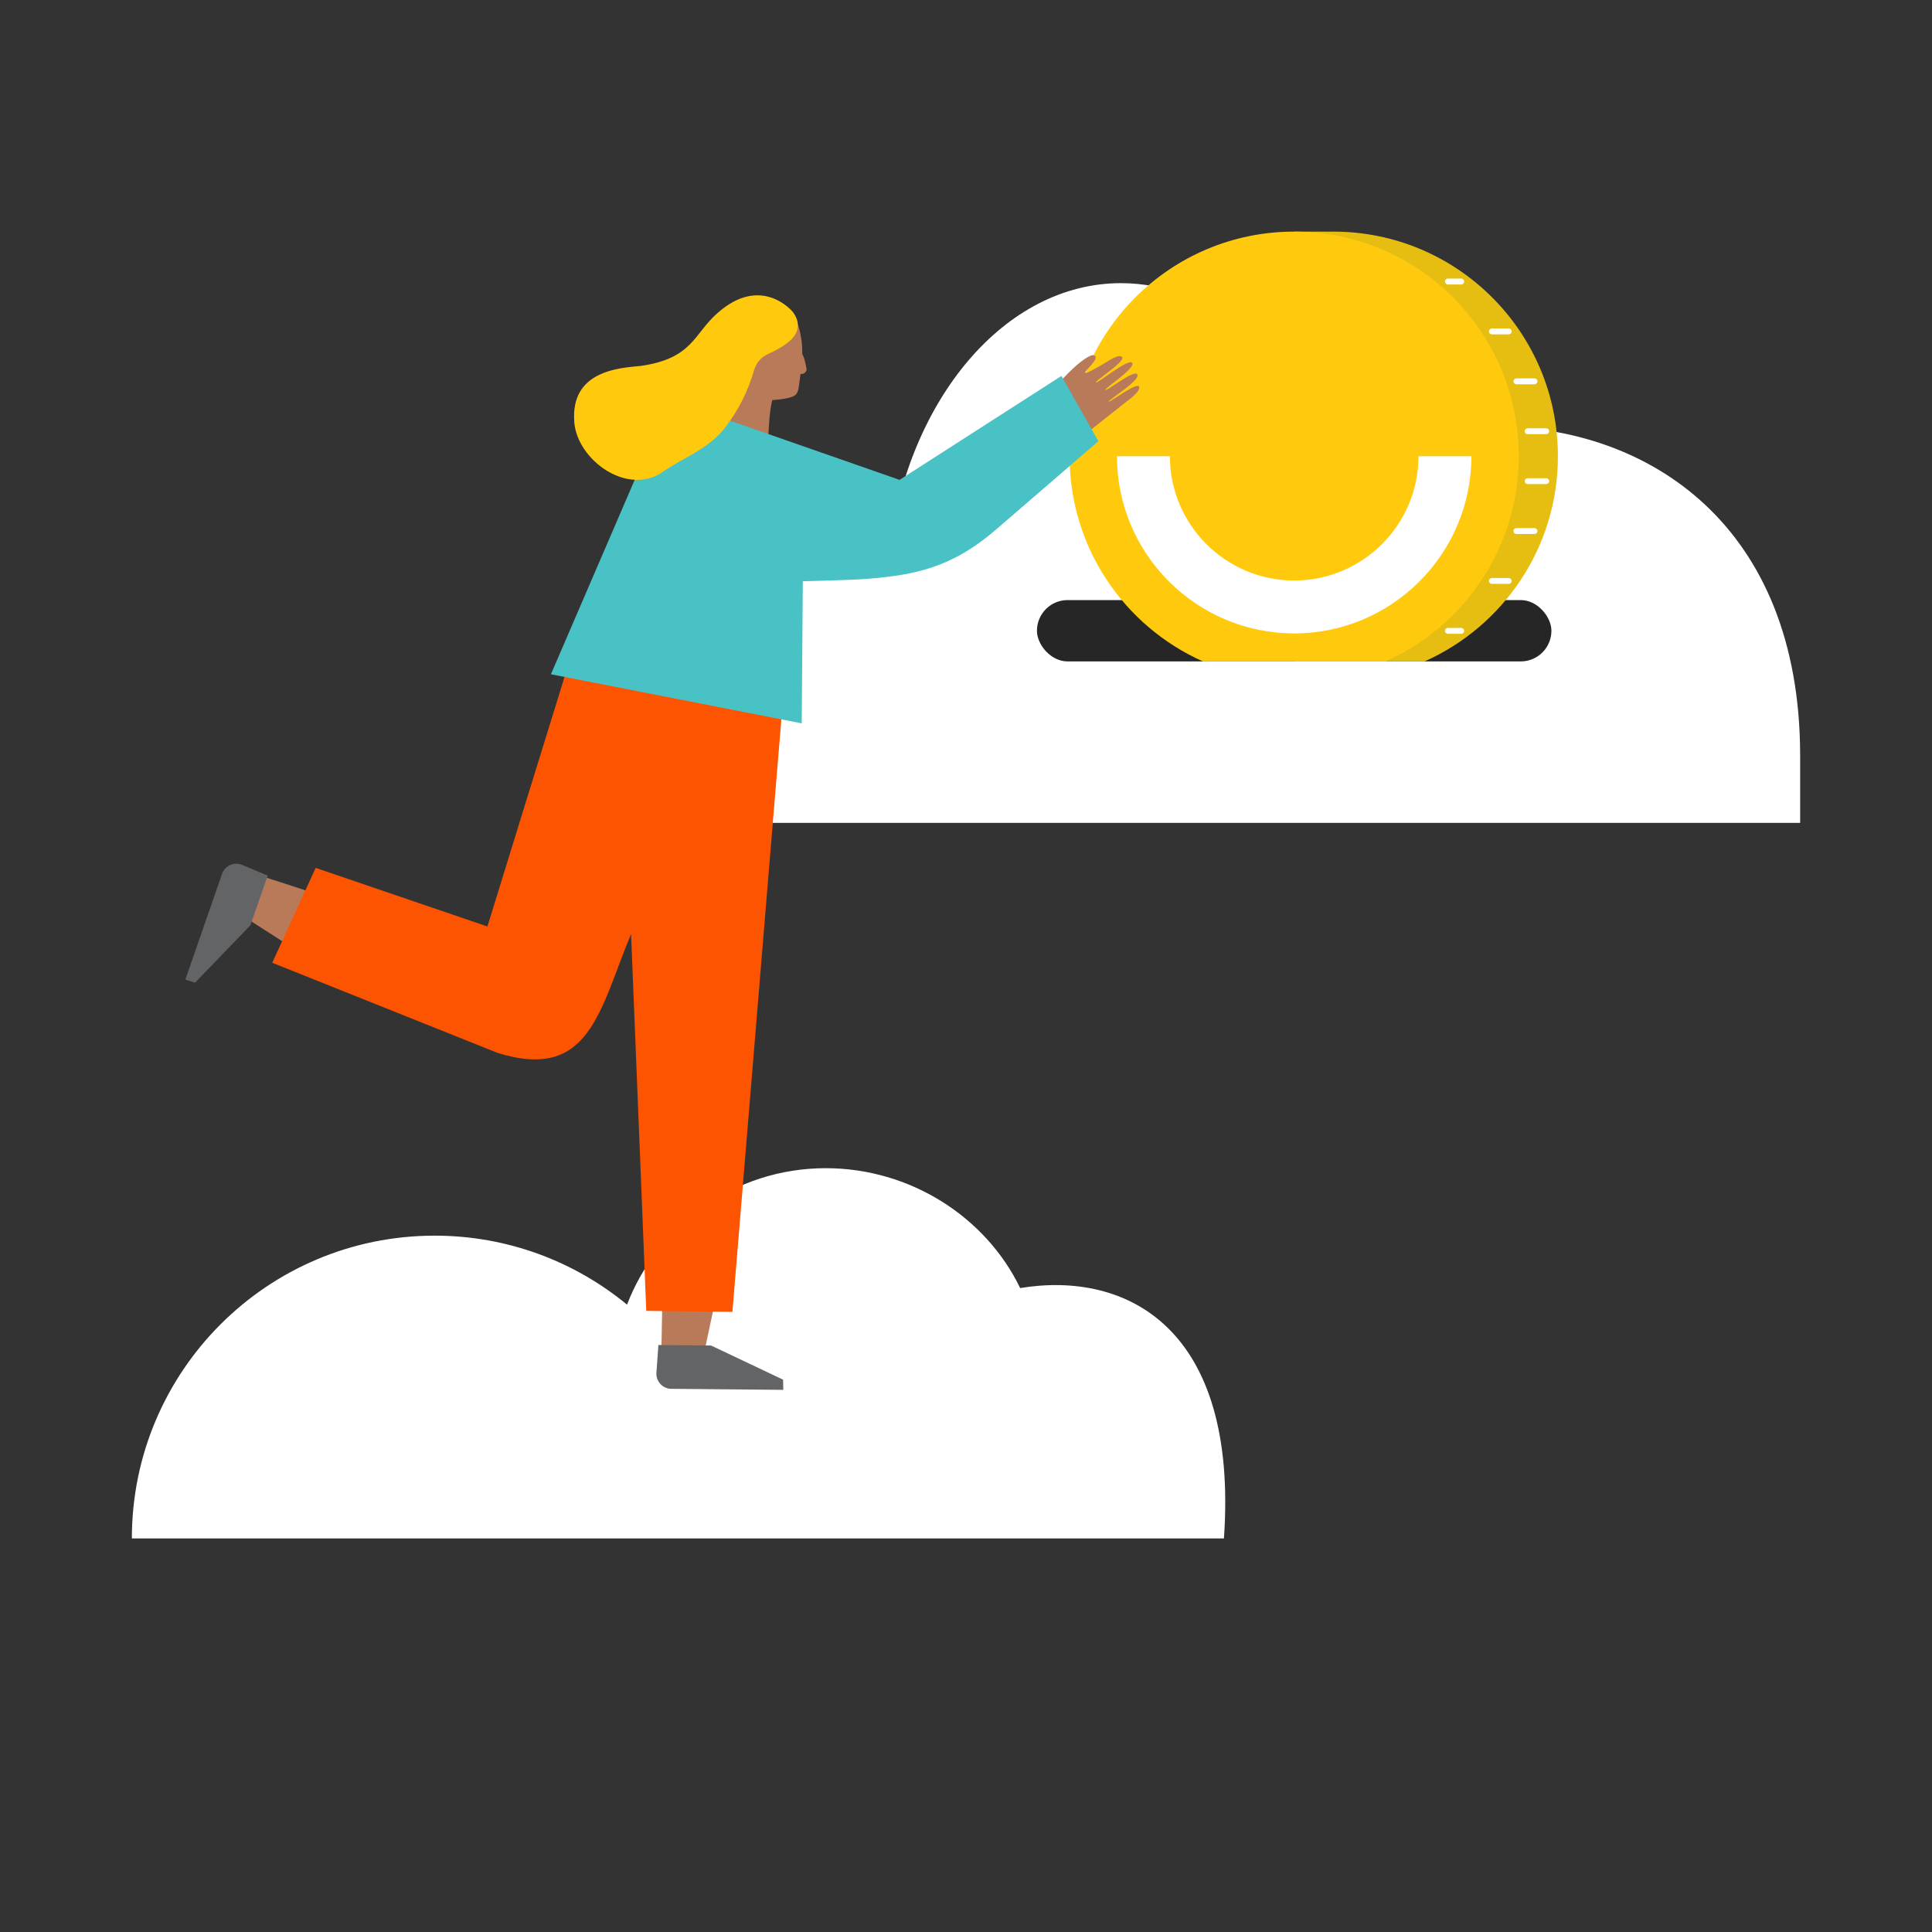 <?xml version="1.0" encoding="UTF-8"?>
<svg id="Layer_1" data-name="Layer 1" xmlns="http://www.w3.org/2000/svg" viewBox="0 0 1200 1200">
  <rect x="0" y="0" width="1200" height="1200" fill="#333333" stroke="none"/>
  <defs>
    <style>
      .cls-1 {
        fill: #fc5400;
      }

      .cls-1, .cls-2, .cls-3, .cls-4, .cls-5, .cls-6, .cls-7, .cls-8 {
        stroke-width: 0px;
      }

      .cls-2 {
        fill: #48c2c5;
      }

      .cls-3 {
        fill: #636466;
      }

      .cls-4 {
        fill: #262626;
      }

      .cls-5 {
        fill: #b97a59;
      }

      .cls-6 {
        fill: #fff;
      }

      .cls-7 {
        fill: #e6be12;
      }

      .cls-8 {
        fill: #ffca0e;
      }
    </style>
  </defs>
  <rect class="cls-6" x="715.88" y="410.82" width="210.78" height="32.76"/>
  <path class="cls-6" d="M760.21,955.56c9.17-130.98-60.48-166.42-126.57-155.52-21.37-44.25-68.37-74.46-120.8-74.46-56.28,0-104.31,35.19-123.38,84.75-32.49-26.76-74.11-42.84-119.49-42.84-103.87,0-188.07,84.2-188.07,188.07h678.31Z"/>
  <path class="cls-6" d="M1118.1,468.76c-.3-142.36-93.75-203.99-191.08-203.99-35.97,0-69.57,10.11-98.14,27.63-23.29-68.82-73.91-116.53-132.63-116.53-72.16,0-132.08,72.03-144.08,166.75-130.71-35.34-104.48,94.64-104.48,168.47h670.42v-42.33h0Z"/>
  <rect class="cls-4" x="644.06" y="372.72" width="319.55" height="38.1" rx="19.05" ry="19.05"/>
  <path class="cls-7" d="M828.16,143.86h-24.33v266.96h80.98c48.8-21.72,82.84-70.6,82.84-127.47,0-77.04-62.45-139.49-139.49-139.49Z"/>
  <path class="cls-8" d="M860.48,410.82c48.8-21.72,82.84-70.6,82.84-127.47,0-77.04-62.45-139.49-139.49-139.49s-139.49,62.45-139.49,139.49c0,56.86,34.04,105.74,82.84,127.47h113.3Z"/>
  <path class="cls-6" d="M907.59,176.69h-8.26c-1.01,0-1.83-.82-1.83-1.83s.82-1.83,1.83-1.83h8.26c1.01,0,1.83.82,1.83,1.83s-.82,1.83-1.83,1.83Z"/>
  <path class="cls-6" d="M937.09,207.68h-10.44c-1.01,0-1.83-.82-1.83-1.83s.82-1.83,1.83-1.83h10.44c1.01,0,1.83.82,1.83,1.83s-.82,1.83-1.83,1.83Z"/>
  <path class="cls-6" d="M953.09,238.68h-11.21c-1.01,0-1.83-.82-1.83-1.83s.82-1.83,1.83-1.83h11.21c1.01,0,1.83.82,1.83,1.83s-.82,1.83-1.83,1.83Z"/>
  <path class="cls-6" d="M960.36,269.68h-11.51c-1.01,0-1.83-.82-1.83-1.83s.82-1.83,1.83-1.83h11.51c1.01,0,1.83.82,1.83,1.83s-.82,1.83-1.83,1.83Z"/>
  <path class="cls-6" d="M960.36,300.68h-11.51c-1.01,0-1.83-.82-1.83-1.83s.82-1.83,1.83-1.83h11.51c1.01,0,1.83.82,1.83,1.83s-.82,1.83-1.83,1.83Z"/>
  <path class="cls-6" d="M953.09,331.67h-11.21c-1.01,0-1.83-.82-1.83-1.83s.82-1.83,1.83-1.83h11.21c1.01,0,1.83.82,1.83,1.83s-.82,1.83-1.83,1.83Z"/>
  <path class="cls-6" d="M937.09,362.67h-10.44c-1.01,0-1.83-.82-1.83-1.83s.82-1.83,1.83-1.83h10.44c1.01,0,1.83.82,1.83,1.83s-.82,1.83-1.83,1.83Z"/>
  <path class="cls-6" d="M907.59,393.67h-8.26c-1.01,0-1.83-.82-1.83-1.83s.82-1.83,1.83-1.83h8.26c1.01,0,1.83.82,1.83,1.83s-.82,1.83-1.83,1.83Z"/>
  <path class="cls-6" d="M803.84,393.42c-60.69,0-110.07-49.37-110.07-110.06h32.86c0,42.57,34.63,77.21,77.21,77.21s77.21-34.63,77.21-77.21h32.86c0,60.69-49.37,110.06-110.06,110.06Z"/>
  <polygon class="cls-5" points="191.86 553.69 163.54 544.5 155.48 571.9 177.36 585.93 191.86 553.69"/>
  <path class="cls-3" d="M155.53,574.73l-34.4,35.64-6.02-1.91,22.84-65.75c1.75-5.03,7.47-7.59,12.36-5.54l15.95,6.67-10.73,30.88Z"/>
  <polygon class="cls-5" points="411.3 812.23 410.83 838 437.89 837.76 443.38 811.93 411.3 812.23"/>
  <path class="cls-3" d="M441.64,835.72l44.76,21.22.11,6.32-69.6-.64c-5.32-.05-9.58-4.65-9.2-9.95l1.23-17.25,32.69.3Z"/>
  <path class="cls-5" d="M469,223.04l26.06-22.84c2.36,6.03,3.37,13.33,3.22,19.68,1.55,2.59,2.07,6.4,2.66,9.02.36,1.58-1.19,3.23-2.69,3.35-.34.03-.7.06-1.06.08-.11.8-.48,4.19-1,7.61-.27,1.77-.57,3.61-1.8,5.05-2.08,2.46-10.89,3.25-14.72,3.51-1.66,6.37-2.07,15.29-2.46,22.81l-25.73-9.15,17.52-39.13Z"/>
  <path class="cls-5" d="M688.66,249.44c-.54-.96,20.42-13.49,17.64-17.04-2.18-2.79-18.62,10.51-19.64,9.75s19.03-13.57,16.55-16.8c-2.29-2.98-21.46,12.91-22.47,12.16s18.34-12.97,16.27-15.65c-1.72-2.22-7.03,1.31-11.59,4.11-3.01,1.85-10.49,6.1-11.22,5.67-1.47-.86,9.61-9.04,5.39-10.93-2.21-.99-8.94,4.28-12.56,7.65-5.37,4.99-9.73,9.87-9.73,9.87l17.23,31.15s18.35-14.64,25.05-19.83c1.37-1.06,9.22-6.62,7.83-9.47-1.39-2.85-18.3,10.14-18.73,9.36Z"/>
  <path class="cls-1" d="M352.03,415.98c-2.68,8.42-49.28,159.48-49.28,159.48l-106.68-36.4-26.97,58.93,139.94,55.98c57.29,17.84,63.2-26.36,82.93-73.87l9.44,234.11,53.5.61,30.78-372.58-133.66-26.25Z"/>
  <path class="cls-2" d="M497.96,449.27l.68-88.25s29.87-.67,39.96-1.49c29.67-2.41,52.71-6.83,80.6-31.1l63.04-54.39-22.96-40.55-100.54,64.57-106.05-37.02c-26.47-6.26-48.34,12.51-58.52,37.13l-51.98,120.63,155.76,30.48Z"/>
  <path class="cls-8" d="M445.51,194.58c-14.56,12.75-15.2,28.07-47.46,32.69-12.89,1.3-44.01,2.59-41.33,35.17,2.02,23.51,33.31,46.07,55.27,30.44,11.67-8.3,28.24-13.94,38.59-27.55,8.03-10.56,14.03-22.34,17.71-35.13,1.47-5.12,4.38-8.32,9.09-10.47,4.54-2.07,8.97-4.45,12.85-7.71,6.27-5.29,7.06-11.93,2.14-18.34,0,0-19.36-23.65-46.85.9Z"/>
</svg>